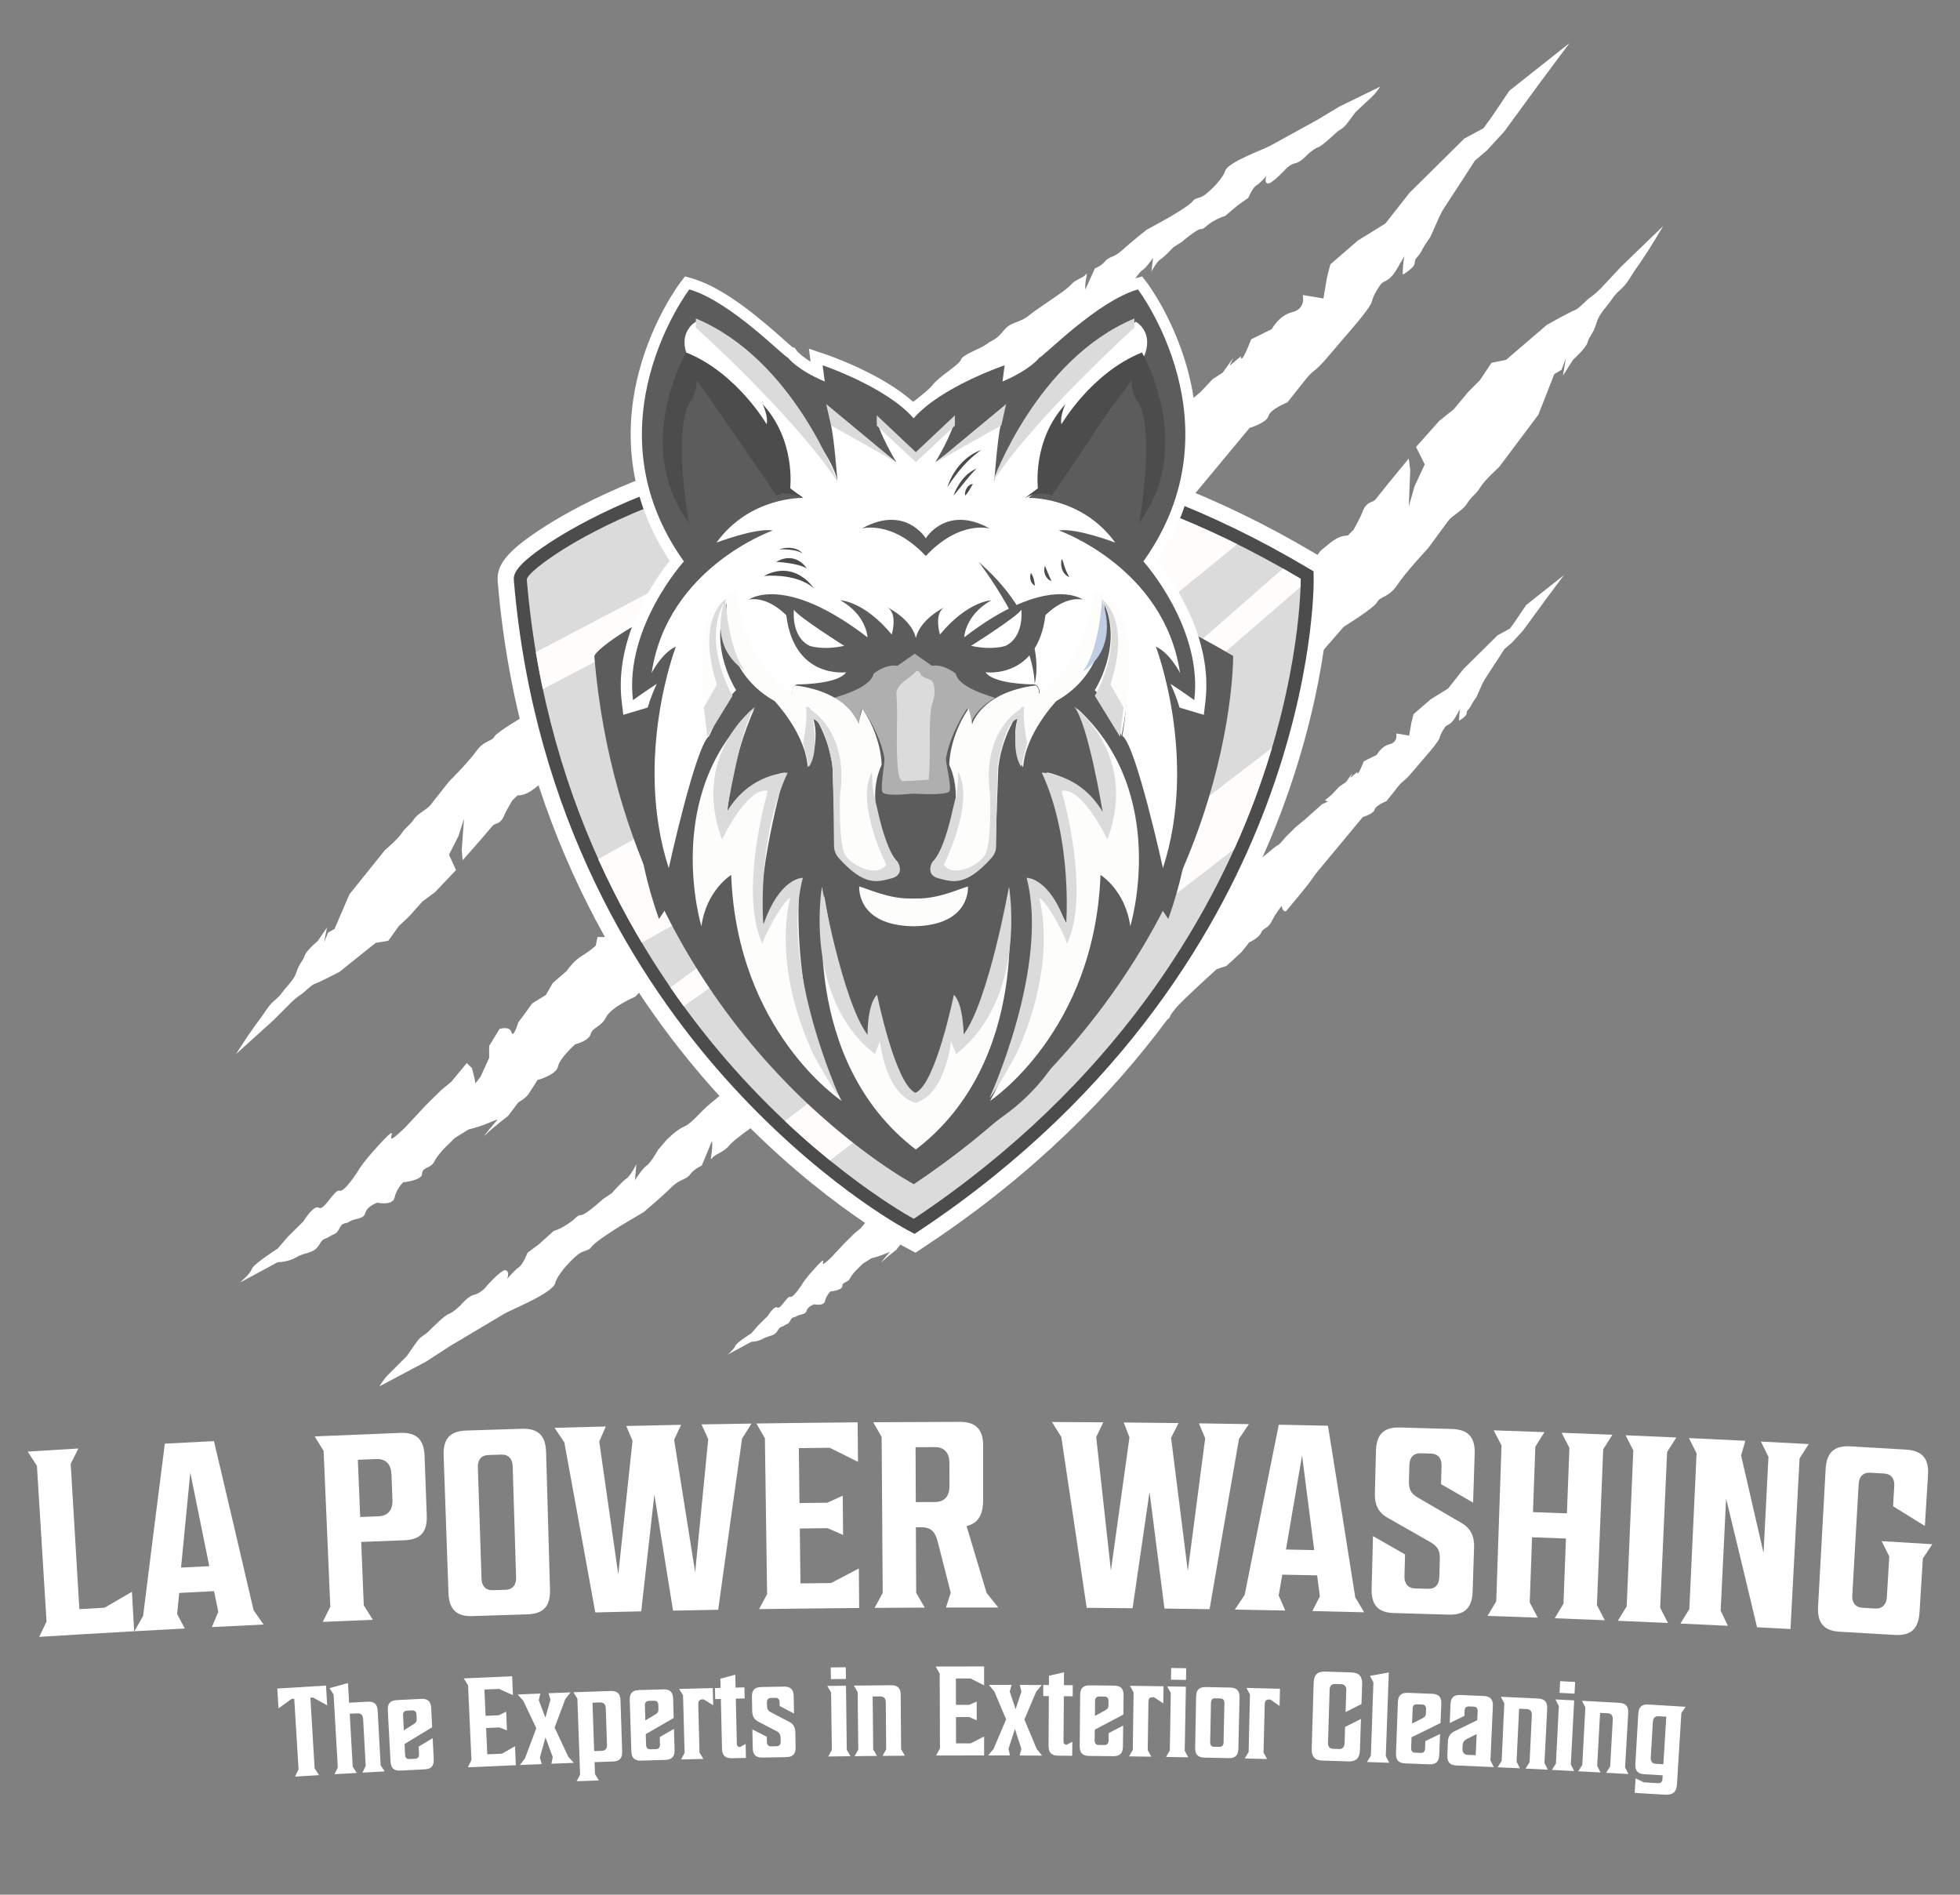 <svg xmlns="http://www.w3.org/2000/svg" xmlns:xlink="http://www.w3.org/1999/xlink" id="Capa_6" data-name="Capa 6" viewBox="0 0 1080 1043.97"><rect x="0" y="0" width="1080" height="1043.97" fill="#808080" stroke="none"/><defs><style>      .cls-1 {        fill: none;      }      .cls-2 {        fill: #4d4c4c;      }      .cls-3 {        fill: #fffcfc;      }      .cls-4 {        fill: #5c5c5c;      }      .cls-5 {        fill: #bfcee5;      }      .cls-6 {        fill: #fff;      }      .cls-7 {        fill: #dbdbdb;      }      .cls-8 {        fill: #afafaf;      }      .cls-9 {        clip-path: url(#clippath);      }      .cls-10 {        fill: #fdfefc;      }    </style><clipPath id="clippath"><path class="cls-1" d="M716.71,319.41v-.5s-.44-.26-.44-.26c-211.05-125.11-375.07-35.31-405.81-16.04-9.89,6.2-20.43,14.13-20.2,16.88,10.9,128.87,68.16,217.66,114.28,269.45,49.98,56.12,98.04,82.12,98.52,82.37l.47.25.44-.3c111.16-74.37,163.08-166.06,187.06-229.88,25.99-69.17,25.68-121.46,25.67-121.98Z"></path></clipPath></defs><g><g><path class="cls-6" d="M806.98,76.24l-30.33,30.02-13.27,16.89-15.17,9.38-15.17,13.14-1.9,7.51-1.9,11.26-11.37-1.88s1.9,7.51-5.69,9.38c-7.58,1.88-11.37,9.38-11.37,9.38l-11.37,5.63s-5.69,15.01-5.69,9.38l-6.16,5.16,1.9-4.22-5.69,7.98-5.69,3.75-6.63,7.04-6.16,5.16,2.84.94-5.21,2.35-14.69,13.14-8.53,7.04-8.53,8.44s-5.21,6.57-6.63,7.04c-1.42.47-8.53,6.57-8.53,6.57l-.95,3.28.47,11.26s-.95,5.16-1.42,6.57c-.47,1.41-.47.94-.95,3.75s-.47,6.1-.47,6.1l-.95-11.73.47-3.75v-3.75s0-.94-.47-2.81c-.47-1.88,0-1.88-.47-3.28l-.47-1.41-5.69,6.57-5.21,4.69s-3.32,6.1-4.74,6.1-7.11,5.63-7.11,5.63l-1.9,2.81-5.45,17.36-7.11,7.74-1.42,7.04,3.55-14.07,4.27-9.15.71-4.93-14.22,11.96-6.4,7.74-10.66,9.85-16.35,12.67-7.11,9.85-11.37,11.49-5.69,5.63-1.9,3.75-6.63,1.88s-.95,4.69-3.79,6.57c-2.84,1.88-4.74,5.63-4.74,5.63l-9.48,5.63s-.95,1.88-3.79,1.88-4.74,3.75-4.74,3.75l-3.79,3.75s-2.84,4.69-5.69,5.63c-2.84.94-4.74,4.69-4.74,4.69,0,0-2.84,1.88-5.69,3.75-2.84,1.88,3.79-2.81-5.69,4.69l-9.48,7.51-8.53,6.57-5.69,6.57-5.69,4.69-3.79-.94.95,7.51-4.74,5.63s-3.79,5.63-3.79.94,8.53-12.2,0-4.69c-8.53,7.51-4.74,4.69-8.53,7.51-3.79,2.81-7.58,11.26-7.58,11.26l-5.69,7.51-5.69,6.57s0,2.81-3.79,3.75c-3.79.94-11.37-.94-11.37-.94l-2.84,7.51-.95,4.69s-6.63-1.88-8.53.94c-1.9,2.81,0,1.88-1.9,5.63l-1.9,3.75-5.69,2.81h-3.79l-.95,4.69s-2.84,2.81-7.58,5.63c-4.74,2.81-8.53,8.44-8.53,8.44l-7.58,6.57-3.79,6.57-7.58,4.69-4.74,6.57-2.84,3.75s-2.84,9.38-3.79,5.63c-.95-3.75-6.63-1.88-6.63-1.88l-5.69,9.38v6.57l-4.74,10.32-2.84,3.75s0-.94-.95-4.69l-.95-3.75-2.84-2.81-8.53,10.32-5.69,4.69-8.53,8.44-11.37,12.2s-7.58,7.51-7.58,5.63,2.84-6.57-6.63,3.75c-9.48,10.32-11.37,14.07-11.37,14.07,0,0-7.58,12.2-10.43,11.26-2.84-.94-8.53,11.26-11.37,9.38s-8.53,7.51-8.53,7.51l-8.53,8.44-5.69,6.57s-13.27,8.44-14.22,11.26c-.95,2.81-6.63,7.51-6.63,7.51l20.85-11.26s5.69,0,10.43-2.81c4.74-2.81,9.48-1.88,12.32-6.57,2.84-4.69,2.84-2.81,5.69-4.69,2.84-1.88,3.79-.94,5.69-4.69,1.9-3.75,2.84-1.88,5.69-3.75,2.84-1.88,7.58-.94,8.53-4.69.95-3.75,6.63-5.63,6.63-5.63,0,0,8.53,1.88,9.48-2.81.95-4.69,4.74-8.44,4.74-8.44,0,0,10.43-.94,10.43-4.69s4.74-2.81,6.63-6.57c1.9-3.75,5.69-7.51,5.69-7.51l5.69-5.63,7.58-4.69c7.58-1.88,11.37-3.75,11.37-3.75l4.74-1.88s-10.43,12.2-6.63,8.44c3.79-3.75,12.32-10.32,12.32-10.32l5.69-7.51s3.79-1.88,5.69-4.69c1.9-2.81,4.74-7.51,4.74-7.51,0,0,10.43-2.81,11.37-7.51.95-4.69,9.48-12.2,9.48-12.2,0,0,7.58-1.88,8.53-5.63.95-3.75,5.69-3.75,8.53-9.38,2.84-5.63,16.11-11.26,16.11-11.26l7.58-8.44s22.75-12.2,20.85-15.95c-1.9-3.75,7.58-5.63,11.37-9.38,3.79-3.75,15.17-9.38,15.17-9.38,0,0,8.53-10.32,13.27-17.83,4.74-7.51,13.27-15.01,13.27-15.01,0,0,9.48-5.63,10.43-9.38l.95-3.75-2.84,13.14s7.58-3.75,8.53-6.57c.95-2.81,11.37-8.44,13.27-12.2s9.48-2.81,14.22-9.38c4.74-6.57,10.43-5.63,14.22-11.26,3.79-5.63,11.37-6.57,18.96-14.07,7.58-7.51,10.43-6.57,10.43-10.32s40.76-40.34,40.76-40.34l8.53-2.81,13.27-12.2,6.63-8.44s8.53-3.75,10.43-8.44c1.9-4.69,5.69-2.81,9.48-10.32,3.79-7.51,8.53-13.14,8.53-13.14.95,5.63,3.79,4.69,3.79,4.69,0,0,18.96-22.52,22.75-28.15,3.79-5.63,4.74-6.57,9.48-12.2,4.74-5.63,35.07-42.22,35.07-42.22,0,0,9.48-2.81,10.43-6.57s10.43-7.51,10.43-7.51c0,0,6.63-8.44,10.43-13.14,3.79-4.69,4.74-3.75,10.43-10.32,5.69-6.57,10.43-12.2,10.43-12.2,0,0,14.22-15.95,15.17-19.7s2.84-6.57,4.74-9.38c1.57-2.34,3.8-1.44,7.22-5.9.7-.91,1.45-2.05,2.26-3.48,4.74-8.44,6.63-10.32,4.74-8.44-1.9,1.88-1.9,12.2-1.9,12.2,0,0,6.63-3.75,6.63-6.57s1.9-2.81,3.79-6.57c1.9-3.75,4.74-7.51,4.74-7.51l3.79-8.44s1.9-4.69,3.79-7.51c1.9-2.81,17.06-26.27,17.06-26.27l6.63-5.63,9.48-10.32,19.9-27.21,16.11-21.58-33.17,26.27-9.48,14.07-4.74,6.57-10.43,5.63Z"></path><path class="cls-6" d="M825.38,349.85l-19.08,18.89-8.35,10.62-9.54,5.9-9.54,8.26-1.19,4.72-1.19,7.08-7.15-1.18s1.19,4.72-3.58,5.9c-4.77,1.18-7.15,5.9-7.15,5.9l-7.15,3.54s-3.58,9.44-3.58,5.9l-3.88,3.25,1.19-2.66-3.58,5.02-3.58,2.36-4.17,4.43-3.88,3.25,1.79.59-3.28,1.48-9.24,8.26-5.37,4.43-5.37,5.31s-3.28,4.13-4.17,4.43c-.89.3-5.37,4.13-5.37,4.13l-3.28,2.66-3.58,4.13-3.28,2.95s-2.09,3.84-2.98,3.84-4.47,3.54-4.47,3.54l-1.19,1.77-3.43,2.51-8.94,7.52-4.02,4.87-6.71,6.2-10.28,7.97-4.47,6.2-7.15,7.23-3.58,3.54-1.19,2.36-4.17,1.18s-.6,2.95-2.38,4.13c-1.79,1.18-2.98,3.54-2.98,3.54l-5.96,3.54s-.6,1.18-2.38,1.18-2.98,2.36-2.98,2.36l-2.38,2.36s-1.79,2.95-3.58,3.54c-1.79.59-2.98,2.95-2.98,2.95,0,0-1.79,1.18-3.58,2.36-1.79,1.18,2.38-1.77-3.58,2.95l-5.96,4.72-5.37,4.13-3.58,4.13-3.58,2.95-2.38-.59.6,4.72-2.98,3.54s-2.38,3.54-2.38.59,5.37-7.67,0-2.95c-5.37,4.72-2.98,2.95-5.37,4.72-2.38,1.77-4.77,7.08-4.77,7.08l-3.58,4.72-3.58,4.13s0,1.77-2.38,2.36c-2.38.59-7.15-.59-7.15-.59l-1.79,4.72-.6,2.95s-4.17-1.18-5.37.59c-1.19,1.77,0,1.18-1.19,3.54l-1.19,2.36-3.58,1.77h-2.38l-.6,2.95s-1.79,1.77-4.77,3.54c-2.98,1.77-5.37,5.31-5.37,5.31l-4.77,4.13-2.38,4.13-4.77,2.95-2.98,4.13-1.79,2.36s-1.79,5.9-2.38,3.54c-.6-2.36-4.17-1.18-4.17-1.18l-3.58,5.9-5.96,7.67-1.79-1.77-5.37,6.49-3.58,2.95-5.37,5.31-7.15,7.67s-4.77,4.72-4.77,3.54,1.79-4.13-4.17,2.36c-5.96,6.49-7.15,8.85-7.15,8.85,0,0-4.77,7.67-6.56,7.08-1.79-.59-5.37,7.08-7.15,5.9s-5.37,4.72-5.37,4.72l-5.37,5.31-3.58,4.13s-8.35,5.31-8.94,7.08c-.6,1.77-4.17,4.72-4.17,4.72l13.12-7.08s3.58,0,6.56-1.77c2.98-1.77,5.96-1.18,7.75-4.13,1.79-2.95,1.79-1.77,3.58-2.95,1.79-1.18,2.38-.59,3.58-2.95s1.79-1.18,3.58-2.36c1.79-1.18,4.77-.59,5.37-2.95.6-2.36,4.17-3.54,4.17-3.54,0,0,5.37,1.18,5.96-1.77.6-2.95,2.98-5.31,2.98-5.31,0,0,6.56-.59,6.56-2.95s2.98-1.77,4.17-4.13c1.19-2.36,3.58-4.72,3.58-4.72l3.58-3.54,4.77-2.95c4.77-1.18,7.15-2.36,7.15-2.36l2.98-1.18s-6.56,7.67-4.17,5.31c2.38-2.36,7.75-6.49,7.75-6.49l3.58-4.72s2.38-1.18,3.58-2.95,2.98-4.72,2.98-4.72c0,0,6.56-1.77,7.15-4.72.6-2.95,5.96-7.67,5.96-7.67,0,0,4.77-1.18,5.37-3.54.6-2.36,3.58-2.36,5.37-5.9,1.79-3.54,10.14-7.08,10.14-7.08l4.77-5.31s14.31-7.67,13.12-10.03c-1.19-2.36,4.77-3.54,7.15-5.9s9.54-5.9,9.54-5.9c0,0,5.37-6.49,8.35-11.21,2.98-4.72,8.35-9.44,8.35-9.44,0,0,5.96-3.54,6.56-5.9l.6-2.36-1.79,8.26s4.77-2.36,5.37-4.13c.6-1.77,7.15-5.31,8.35-7.67,1.19-2.36,5.96-1.77,8.94-5.9,2.98-4.13,6.56-3.54,8.94-7.08,2.38-3.54,7.15-4.13,11.92-8.85,4.77-4.72,6.56-4.13,6.56-6.49s25.64-25.38,25.64-25.38l5.37-1.77,8.35-7.67,4.17-5.31s5.37-2.36,6.56-5.31c1.19-2.95,3.58-1.77,5.96-6.49,2.38-4.72,5.37-8.26,5.37-8.26.6,3.54,2.38,2.95,2.38,2.95,0,0,11.92-14.16,14.31-17.7,2.38-3.54,2.98-4.13,5.96-7.67,2.98-3.54,22.06-26.56,22.06-26.56,0,0,5.96-1.77,6.56-4.13.6-2.36,6.56-4.72,6.56-4.72,0,0,4.17-5.31,6.56-8.26,2.38-2.95,2.98-2.36,6.56-6.49,3.58-4.13,6.56-7.67,6.56-7.67,0,0,8.94-10.03,9.54-12.39.6-2.36,1.79-4.13,2.98-5.9.99-1.47,2.39-.91,4.54-3.71.44-.57.91-1.29,1.42-2.19,2.98-5.31,4.17-6.49,2.98-5.31-1.19,1.18-1.19,7.67-1.19,7.67,0,0,4.17-2.36,4.17-4.13s1.19-1.77,2.38-4.13c1.19-2.36,2.98-4.72,2.98-4.72l2.38-5.31s1.19-2.95,2.38-4.72c1.19-1.77,10.73-16.52,10.73-16.52l4.17-3.54,5.96-6.49,12.52-17.11,10.14-13.57-20.87,16.52-5.96,8.85-2.98,4.13-6.56,3.54Z"></path><path class="cls-6" d="M852.28,179.07l-22.41,19.21-8,1.6-6.4,9.6-6.4,6.4-8,9.6-8,6.4-12.8,14.4,4.8,9.6-5.6,12-3.2,11.2.8-20.01-.8-6.4s-8,9.6-11.2,13.6c-3.2,4-6.4,8-6.4,8,0,0-.8,1.6-3.2,2.4-2.4.8-4,3.2-4.8,5.6-.8,2.4-4.8,9.6-4.8,9.6l-3.2,3.2c-6.4,0-11.2,5.6-13.6,7.2-2.4,1.6-3.2,4.8-6.4,6.4-3.2,1.6-5.6,4.8-5.6,4.8l-6.4,9.6s-6.4,4-9.6,5.6c-3.2,1.6-3.2,5.6-8,8.8-4.8,3.2-4.8,4-8.8,7.2-4,3.2-9.6,10.4-11.2,12.8-1.6,2.4-13.6,12-13.6,12l-4,4s-3.2,5.6-6.4,8c-3.2,2.4-8,8-8,8l-6.4,8-4,9.6-2.4,7.2-4-10.4-4,5.6s-3.2,6.4-7.2,8.8c-4,2.4-6.4,5.6-8.8,7.2-2.4,1.6-8,6.4-8,6.4,0,0,2.4-1.6-3.2,2.4-5.6,4-13.6,12-13.6,12,0,0-5.6,5.6-11.2,8.8-5.6,3.2-6.4,4.8-6.4,4.8l-3.2,10.4-3.2,7.2-6.4,8c0-5.6,2.4-10.4,2.4-10.4,0,0-4.8,4.8-8,4.8s-2.4,2.4-4.8,4c-2.4,1.6-6.4,7.2-6.4,7.2,0,0-2.4,4.8-4.8,4.8s-8.8,8-8.8,8c0,0-4.8,5.6-7.2,7.2-2.4,1.6-4,6.4-6.4,6.4s-11.2,5.6-11.2,5.6l-7.2,1.6-10.4,8.8-4,3.2s-13.6,20.01-14.4,16.81c-.8-3.2-7.2,3.2-7.2,3.2l-2.4,8.8s-7.2,6.4-8.8,8.8c-1.6,2.4-3.2,6.4-1.6,2.4,1.6-4,4.8-12.8,4.8-12.8l-9.6,8s-8,12-10.4,13.6c-2.4,1.6-6.4,7.2-8.8,7.2s-3.2.8-8,4c-4.8,3.2,1.6-2.4-4.8,3.2q-6.4,5.6-10.4,8.8c-4,3.2-9.6,10.4-13.6,12-4,1.6-9.6,7.2-9.6,7.2l-4.8,5.6s-4,7.2-6.4,8.8c-2.4,1.6-6.4,8-6.4,8l.8-8.8s-3.2,6.4-5.6,8c-2.4,1.6-8,8-8,8l-4.8,3.2s-9.6,8.8-12,8.8-2.4,1.6-7.2,4.8c-4.8,3.2-8,4-8,4l-8,7.2-6.4,4.8s-2.4,6.4-4.8,8c-2.4,1.6-6.4,6.4-6.4,6.4,0,0,1.6-4-.8-4.8-2.4-.8-12,10.4-12,10.4,0,0-2.4,2.4-5.6,3.2-3.2.8-7.2,5.6-7.2,5.6,0,0-4,4-6.4,4.8-2.4.8-8.8,7.2-11.2,9.6s-4,2.4-6.4,5.6c-2.4,3.2-5.6,8-5.6,8,0,0-8,8-10.4,10.4-2.4,2.4-4.8,6.4-4.8,6.4l25.61-13.6,13.6-8.8s25.61-15.2,29.61-17.61c4-2.4,26.41-11.2,28.01-16.81,1.6-5.6,9.6-13.6,12.8-16.01,3.2-2.4,5.6-1.6,7.2-4,1.6-2.4,10.4-8,12.8-9.6,2.4-1.6,16.01-9.6,16.01-9.6,0,0,10.4-8.8,15.2-13.6s8-4,10.4-7.2c2.4-3.2,6.4-4.8,6.4-4.8l5.6-13.6c.8,4.8-1.6,12,0,9.6,1.6-2.4,6.4-3.2,9.6-7.2,3.2-4,19.21-14.4,25.61-20.01,6.4-5.6,11.2-4,16.01-10.4,4.8-6.4,6.4-5.6,10.4-8.8,4-3.2,15.2-7.2,16.01-10.4.8-3.2,13.6-11.2,17.61-16.81,4-5.6,22.41-19.21,22.41-19.21l34.41-27.21,24.81-16.81s17.61-9.6,19.21-14.4c1.6-4.8,6.4-4.8,6.4-7.2s8.8-13.6,8.8-13.6l4.8-6.4s-3.2,12.8-2.4,10.4c.8-2.4,12-12.8,12-12.8,0,0,28.01-15.2,31.21-20.81,3.2-5.6,10.4-9.6,12.8-12,2.4-2.4,7.2-8,15.2-16.01,8-8,20.81-15.2,23.21-17.61,2.4-2.4,40.01-45.61,40.01-45.61,0,0,16.81-10.4,18.41-13.6,1.6-3.2,6.4-2.4,11.2-9.6,4.8-7.2,16.81-20.01,16.81-20.01,0,0,8.8-12,11.2-15.2,2.4-3.2,8-5.6,10.4-9.6,2.4-4,4.8-4.8,7.2-8.8,2.4-4,10.4-11.2,10.4-11.2l21.61-28.81,8.8-22.41,4-2.4,2.4-6.4-1.6,9.6,5.6-8.8s7.2-6.4,8-9.6c.8-3.2,3.2-4.8,4.8-10.4,1.6-5.6,5.6-8.8,8.8-13.6,3.2-4.8,5.6-4.8,9.6-11.2,4-6.4,3.2-4.8,6.4-9.6,3.2-4.8,4.8-7.2,7.2-11.2,2.4-4,4.8-8,4.8-8l-23.21,22.41-11.2,12s-3.2,3.2-5.6,4.8c-2.4,1.6-6.4,6.4-8.8,7.2-2.4.8-15.2,8-15.2,8Z"></path><path class="cls-6" d="M187.04,535.52l19.94-15.98,6.97-1.16,5.81-8.13,5.72-5.36,7.2-8.08,7.11-5.31,11.49-12.1-3.88-8.45,5.19-10.23,3.09-9.6-1.26,17.29.51,5.56s7.2-8.08,10.08-11.45c2.88-3.37,5.77-6.74,5.77-6.74,0,0,.74-1.36,2.84-1.99s3.55-2.66,4.32-4.71c.76-2.05,4.43-8.17,4.43-8.17l2.86-2.68c5.54.18,9.85-4.53,11.98-5.84,2.12-1.32,2.91-4.06,5.72-5.36,2.82-1.29,4.98-3.99,4.98-3.99l5.81-8.13s5.65-3.28,8.47-4.57c2.82-1.29,2.93-4.76,7.18-7.39,4.25-2.63,4.27-3.33,7.82-5.98,3.55-2.66,8.61-8.73,10.06-10.76,1.45-2.03,12.12-10,12.12-10l3.58-3.35s2.93-4.76,5.77-6.74,7.15-6.7,7.15-6.7l5.77-6.74,3.74-8.2,2.28-6.16,3.16,9.12,3.62-4.73s2.95-5.45,6.48-7.41c3.53-1.96,5.7-4.66,7.82-5.98,2.12-1.32,7.11-5.31,7.11-5.31,0,0-2.12,1.32,2.84-1.99,4.96-3.3,12.12-10,12.12-10,0,0,5.01-4.69,9.95-7.3,4.94-2.61,5.68-3.97,5.68-3.97l3.07-8.91,2.98-6.14,5.77-6.74c-.16,4.85-2.37,8.93-2.37,8.93,0,0,4.29-4.02,7.06-3.93,2.77.09,2.15-2.01,4.27-3.33,2.12-1.32,5.75-6.05,5.75-6.05,0,0,2.21-4.09,4.29-4.02,2.08.07,7.85-6.67,7.85-6.67,0,0,4.32-4.71,6.44-6.03,2.12-1.32,3.65-5.43,5.72-5.36,2.08.07,9.85-4.53,9.85-4.53l6.28-1.18,9.25-7.32,3.55-2.66s12.34-16.92,12.95-14.13c.6,2.79,6.32-2.56,6.32-2.56l2.33-7.55s6.42-5.33,7.87-7.37c1.45-2.03,2.95-5.45,1.45-2.03-1.5,3.42-4.52,10.94-4.52,10.94l8.54-6.65s7.27-10.16,9.39-11.47c2.12-1.32,5.75-6.05,7.82-5.98,2.08.07,2.79-.6,7.04-3.23,4.25-2.63-1.45,2.03,4.25-2.63q5.7-4.66,9.25-7.32c3.55-2.66,8.61-8.73,12.12-10,3.51-1.27,8.52-5.96,8.52-5.96l4.31-4.71s3.67-6.12,5.79-7.43c2.12-1.32,5.77-6.74,5.77-6.74l-.94,7.59s2.95-5.45,5.08-6.76c2.12-1.32,7.15-6.7,7.15-6.7l4.25-2.63s8.56-7.34,10.64-7.27c2.08.07,2.12-1.32,6.37-3.95,4.25-2.63,7.04-3.23,7.04-3.23l7.13-6,5.68-3.97s2.26-5.47,4.38-6.79c2.12-1.32,5.72-5.36,5.72-5.36,0,0-1.5,3.42.56,4.18,2.05.76,10.68-8.66,10.68-8.66,0,0,2.15-2.01,4.94-2.61,2.79-.6,6.39-4.64,6.39-4.64,0,0,3.58-3.35,5.68-3.97,2.1-.62,7.82-5.98,9.97-7.99,2.15-2.01,3.53-1.96,5.7-4.66,2.17-2.7,5.08-6.76,5.08-6.76,0,0,7.15-6.7,9.3-8.7,2.15-2.01,4.34-5.4,4.34-5.4l-22.55,11.04-12.02,7.23s-22.59,12.42-26.13,14.39c-3.53,1.96-23.17,8.94-24.72,13.74-1.55,4.8-8.7,11.5-11.54,13.48-2.84,1.99-4.89,1.22-6.35,3.26-1.45,2.03-9.23,6.63-11.35,7.94-2.12,1.32-14.12,7.85-14.12,7.85,0,0-9.25,7.32-13.55,11.34-4.29,4.02-7.04,3.23-9.21,5.93-2.17,2.7-5.68,3.97-5.68,3.97l-5.24,11.61c-.56-4.18,1.73-10.34.27-8.31-1.45,2.03-5.63,2.59-8.52,5.96-2.88,3.37-17.03,11.92-22.73,16.58-5.7,4.66-9.81,3.14-14.15,8.54-4.34,5.4-5.7,4.66-9.25,7.32-3.55,2.66-13.36,5.8-14.15,8.54-.78,2.75-12.09,9.31-15.72,14.04-3.62,4.73-19.94,15.98-19.94,15.98l-30.55,22.56-21.95,13.83s-15.51,7.81-17.03,11.92c-1.52,4.11-5.68,3.97-5.75,6.05-.07,2.08-8.01,11.52-8.01,11.52l-4.34,5.4s3.14-10.99,2.37-8.93c-.76,2.05-10.75,10.74-10.75,10.74,0,0-24.67,12.36-27.6,17.11s-9.28,8.01-11.42,10.02c-2.15,2.01-6.46,6.72-13.62,13.41-7.15,6.7-18.44,12.56-20.59,14.57-2.15,2.01-35.93,38.33-35.93,38.33,0,0-14.84,8.52-16.32,11.25-1.48,2.72-5.61,1.89-9.97,7.99-4.36,6.1-15.11,16.83-15.11,16.83,0,0-7.96,10.14-10.13,12.84-2.17,2.7-7.08,4.62-9.28,8.01-2.19,3.39-4.29,4.02-6.48,7.41-2.19,3.39-9.32,9.4-9.32,9.4l-19.52,24.31-8.26,19.14-3.53,1.96-2.26,5.47,1.66-8.26-5.1,7.46s-6.42,5.33-7.2,8.08c-.78,2.75-2.91,4.06-4.45,8.86-1.55,4.8-5.1,7.46-8.01,11.52-2.91,4.06-4.98,3.99-8.63,9.42-3.65,5.43-2.91,4.06-5.81,8.13-2.91,4.06-4.36,6.1-6.55,9.49-2.19,3.39-4.38,6.79-4.38,6.79l20.72-18.73,10.04-10.07s2.86-2.68,4.98-3.99c2.12-1.32,5.72-5.36,7.82-5.98s13.39-6.49,13.39-6.49Z"></path></g><g><g><path class="cls-6" d="M732.77,319.21l-.11-9.52-8.19-4.85c-219.07-129.86-390.4-35.97-422.53-15.83-24.23,15.19-28.41,22.9-27.66,31.82,11.27,133.26,70.55,225.16,118.29,278.77,51.87,58.24,100.89,84.76,102.95,85.86l8.96,4.78,8.44-5.65c114.7-76.74,168.35-171.55,193.16-237.57,27.04-71.96,26.72-125.57,26.7-127.82Z"></path><path class="cls-2" d="M723.86,319.32l-.05-4.51-3.88-2.3c-214.62-127.22-381.89-35.6-413.25-15.94-24.22,15.18-23.78,20.4-23.51,23.52,11.07,130.81,69.22,220.99,116.06,273.59,50.82,57.06,98.48,82.85,100.49,83.92l4.24,2.27,4-2.67c112.73-75.43,165.42-168.5,189.77-233.3,26.46-70.41,26.15-122.4,26.13-124.58Z"></path><path class="cls-7" d="M716.73,319.41v-.5s-.44-.26-.44-.26c-211.05-125.11-375.07-35.31-405.81-16.04-9.89,6.2-20.43,14.13-20.2,16.88,10.9,128.87,68.16,217.66,114.28,269.45,49.98,56.12,98.04,82.12,98.52,82.37l.47.25.44-.3c111.16-74.37,163.08-166.06,187.06-229.88,25.99-69.17,25.68-121.46,25.67-121.98Z"></path><g class="cls-9"><polygon class="cls-3" points="631.9 204.64 285.35 386.96 285.35 364.58 631.9 182.25 631.9 204.64"></polygon><polygon class="cls-3" points="338.47 527.87 580.59 392.72 563.23 342.98 321.11 478.13 338.47 527.87"></polygon><polygon class="cls-3" points="682.1 299.55 607.04 360.76 594.27 323.35 653.43 282.41 682.1 299.55"></polygon><polygon class="cls-3" points="374.97 555.66 414.54 527.87 405.69 517.66 365.6 546.81 374.97 555.66"></polygon><polygon class="cls-3" points="426.51 622.29 709.17 405.74 728.95 430.2 452.54 643.11 426.51 622.29"></polygon><path class="cls-3" d="M714.53,306.92c-1.99,1.04-95.46,83.52-95.46,83.52l3.99,14.01,102.93-89.23-11.47-8.3Z"></path></g></g><g><path class="cls-4" d="M679.48,361.82v-.41s-.36-.21-.36-.21c-174.2-103.26-309.59-29.15-334.96-13.24-8.17,5.12-16.87,11.66-16.67,13.93,8.99,106.37,56.26,179.65,94.33,222.4,41.25,46.32,80.92,67.78,81.32,67.99l.39.21.37-.25c91.75-61.39,134.61-137.07,154.4-189.74,21.45-57.09,21.2-100.26,21.19-100.69Z"></path><g><path class="cls-6" d="M343.45,393.88l-.88-7.37c-4.19-35.07,17.92-66.78,26.44-77.52-26.26-39.49-23.79-78.37-16.87-104.4,7.69-28.92,22.1-48.09,22.71-48.89l2.59-3.41,4.11,1.19c18.35,5.31,39.19,23.78,50.39,33.7,1.77,1.57,3.73,3.31,4.72,4.11l1.19.3,1.33,1.83h0s2.04,2.51,7.5,5.88l-.96-7.17,9.52,3.23c1.37.46,30.9,10.6,48.15,26.28,17.26-15.68,46.78-25.81,48.15-26.28l9.52-3.23-.96,7.17c5.5-3.39,7.54-5.94,7.57-5.97l1.33-1.83,1.18-.25c1.01-.82,2.93-2.52,4.67-4.06,11.2-9.92,32.05-28.39,50.39-33.7l4.11-1.19,2.59,3.41c.61.8,15.02,19.97,22.71,48.89,6.92,26.02,9.4,64.91-16.87,104.4,8.52,10.75,30.62,42.46,26.43,77.52l-.88,7.37-160.03-48-159.9,48ZM503.35,332.84l148.95,44.68c-.11-33.71-26.65-63.69-26.93-64.01l-3.34-3.72,2.91-4.08c21.06-29.49,27.06-62.29,17.82-97.49-5.16-19.65-13.88-34.67-18.17-41.29-14.91,6.1-32.54,21.72-41.41,29.58-3.25,2.88-5.06,4.48-6.41,5.41-2.26,2.5-8.55,8.37-21.94,14.04l-10.06,4.26,1.24-9.33c-11.04,4.63-28.81,13.22-37.85,23.71l-4.73,5.48-4.73-5.48c-9.04-10.48-26.81-19.08-37.85-23.71l1.24,9.33-10.06-4.26c-13.39-5.67-19.69-11.54-21.94-14.04-1.35-.93-3.16-2.53-6.41-5.41-8.87-7.86-26.5-23.48-41.41-29.58-4.28,6.61-13.01,21.64-18.17,41.29-9.24,35.2-3.24,68,17.82,97.49l2.91,4.08-3.36,3.73c-.28.32-26.82,30.29-26.93,64l148.81-44.68Z"></path><g><path class="cls-4" d="M503.42,230.52c14.93-17.32,50.16-29.26,50.16-29.26l-1.19,8.96c15.52-6.57,20.3-13.14,20.3-13.14,2.39-.6,31.65-31.05,54.34-37.62,0,0,56.72,74.64,2.99,149.87,0,0,32.84,36.42,28.06,76.43,0,0-8.36-5.97-13.14-8.96,0,0,26.87,50.75-1.19,129.57l-4.78-7.17s-6.69,24.48-23.35,38.81c0,0-20.24,28.06-30.99,41.8,0,0-8.96,17.91-28.66,32.84l-52.54,38.81-52.54-38.81c-19.7-14.93-28.66-32.84-28.66-32.84-10.75-13.73-30.99-41.8-30.99-41.8-16.66-14.33-23.35-38.81-23.35-38.81l-4.78,7.17c-28.06-78.82-1.19-129.57-1.19-129.57-4.78,2.99-13.14,8.96-13.14,8.96-4.78-40.01,28.06-76.43,28.06-76.43-53.74-75.23,2.99-149.87,2.99-149.87,22.69,6.57,51.95,37.02,54.34,37.62,0,0,4.78,6.57,20.3,13.14l-1.19-8.96s35.23,11.94,50.16,29.26Z"></path><path class="cls-6" d="M504.64,251.86l21.51-20.81c-1.2,7.85-10.78,23.65-10.78,23.65,4.51-3.44,37.79-28.26,35.98-20.31-1.81,7.95-3.5,30.86-3.5,30.86,5.98-30.57,77.98-87.98,77.98-87.98,0,0,9.14,4.81,5.38,16.93-3.75,12.12-52.57,77.98-52.57,77.98,0,0-6.98-2.8-11.86,2.18,0,0,29.27-.91,47.72,24.61,0,0-21.59-8.24-31.01-6.67,0,0,58.14,20.38,66.74,78.51,0,0-5.5-10.99-13.35-14.53,0,0,23.55,61.24,3.93,122.09,0,0-14.92-68.08-22.38-72.9,0,0,11.69-62.14-13-77.65,0,0-1.13,43.77-32.54,54.37,0,0,0-5.1-3.14-5.1s-22.38-.39-26.69-6.67c0,0,28.66,3.93,32.98-31.41,0,0,9.81-10.6,20.61-8.64,0,0-19.43-14.53-65.36,20.81,0,0,.39-12.17,14.92-20.41,0,0-12.95.39-28.27,18.84,0,0-3.53-11.38,2.36-14.92,0,0-13.23,6.28-15.65,16.88-2.41-10.6-15.65-16.88-15.65-16.88,5.89,3.53,2.36,14.92,2.36,14.92-15.31-18.45-28.27-18.84-28.27-18.84,14.53,8.24,14.92,20.41,14.92,20.41-45.93-35.33-65.36-20.81-65.36-20.81,10.8-1.96,20.61,8.64,20.61,8.64,4.32,35.33,32.98,31.41,32.98,31.41-4.32,6.28-23.55,6.67-26.69,6.67s-3.14,5.1-3.14,5.1c-31.41-10.6-32.54-54.37-32.54-54.37-24.69,15.51-13,77.65-13,77.65-7.46,4.82-22.38,72.9-22.38,72.9-19.63-60.85,3.93-122.09,3.93-122.09-7.85,3.53-13.35,14.53-13.35,14.53,8.6-58.13,66.74-78.51,66.74-78.51-9.42-1.57-31.01,6.67-31.01,6.67,18.45-25.52,47.72-24.61,47.72-24.61-4.88-4.98-11.86-2.18-11.86-2.18,0,0-48.82-65.87-52.57-77.98-3.75-12.12,5.38-16.93,5.38-16.93,0,0,72,57.41,77.98,87.98,0,0-1.7-22.91-3.5-30.86-1.81-7.95,31.47,16.87,35.98,20.31,0,0-9.57-15.8-10.78-23.65l21.51,20.81Z"></path><path class="cls-8" d="M501.8,437.4c.93-.09,1.85-.11,2.78-.06,4.48.25,17.65.82,18.63-1.48,1.18-2.75-1.96-14.02-1.96-17.95,2.36-14.13,11.61-27.48,11.61-27.48,1.46,1.18,1.68,9.81,1.68,9.81,1.96-9.42,13.74-15.7,13.74-15.7-1.4-.69-20.12-5.34-21.59-13.35,0,0-6.69-5.5-13.16-4.32l-9.51-6.67h-.02s-9.51,6.67-9.51,6.67c-6.47-1.18-13.16,4.32-13.16,4.32-1.47,8.01-20.19,12.66-21.59,13.35,0,0,11.78,6.28,13.74,15.7,0,0,.22-8.64,1.68-9.81,0,0,9.85,13.35,12.21,27.48,0,3.93-2.32,15.73-1.14,18.48.97,2.27,11.45,1.39,15.56,1.01Z"></path><path class="cls-10" d="M390.85,405.47s8.24-19.51,14.78-25.18c0,0-15.65-24-5.17-47.9,0,0-5.61,35.85,26.34,53.89,0,0,17.07,17.8,18.29,36.58,0,0,9.75-17.8,0-33.65,0,0,11.22,12.92,13.66,33.65l1.71,46.09s23.9,28.04,34.63,8.29c0,0-21.04-30.19-9.3-55.82,0,0,.21-14.88-10.61-30.99,0,0-1.47,4.55-2,8.61,0,0-4.79-17.57-35.21-21.39,0,0-1.98,1.66-1.57,4.53,0,0-26.9-16.88-30.31-56.14,0,0-30.69-.16-15.22,79.42Z"></path><path class="cls-10" d="M618.01,405.47s-8.24-19.51-14.78-25.18c0,0,15.65-24,5.17-47.9,0,0,5.61,35.85-26.34,53.89,0,0-17.07,17.8-18.29,36.58,0,0-9.75-17.8,0-33.65,0,0-11.22,12.92-13.66,33.65l-1.71,46.09s-23.9,28.04-34.63,8.29c0,0,21.04-30.19,9.3-55.82,0,0-.21-14.88,10.61-30.99,0,0,1.47,4.55,2,8.61,0,0,4.79-17.57,35.21-21.39,0,0,1.98,1.66,1.57,4.53,0,0,26.9-16.88,30.31-56.14,0,0,30.69-.16,15.22,79.42Z"></path><path class="cls-10" d="M503.42,510.37c31.77-.41,29.95-21.94,29.95-21.94-4.87,1.36-16.23,6.8-28.08,6.64-1.25-.02-2.5-.02-3.75,0-11.84.16-23.2-5.27-28.08-6.64,0,0-1.83,21.53,29.95,21.94Z"></path><path class="cls-10" d="M415.71,390.41s-13.21,28.02-15.21,60.44c0,0,14.41-22.42,32.02-25.22,0,0-17.61,61.78-11.61,84.73,0,0,10.13-21.46,19.87-26.07,0,0-7.46,67.44,22.96,122.28,0,0-57.64-38.03-60.84-124.49,0,0-13.7,8.38-16.41,28.29,0,0-22.25-72.97,29.22-119.95Z"></path><path class="cls-10" d="M593.59,390.41s13.21,28.02,15.21,60.44c0,0-14.41-22.42-32.02-25.22,0,0,17.61,61.78,11.61,84.73,0,0-10.13-21.46-19.87-26.07,0,0,7.46,67.44-22.96,122.28,0,0,57.64-38.03,60.84-124.49,0,0,13.7,8.38,16.41,28.29,0,0,22.25-72.97-29.22-119.95Z"></path><path class="cls-10" d="M510.47,601.37c7.95-15.55,15.05-48.04,15.05-48.04,6,2.8,5.6,21.62,5.6,21.62,12.81-9.61,23.62-80.06,24.02-81.26,0,0,13.88,90.46-50.5,139.7-64.38-49.24-50.5-139.7-50.5-139.7.4,1.2,11.21,71.65,24.02,81.26,0,0-.4-18.81,5.6-21.62,0,0,7.97,32.6,16.23,48.12,2.26,4.24,8.29,4.2,10.48-.08Z"></path><path class="cls-7" d="M461.43,265.26s-24.12-67.32-77.98-89.76v5.05s53.77,48.42,77.98,84.71Z"></path><path class="cls-7" d="M547.08,265.26s24.12-67.32,77.98-89.76v5.05s-53.77,48.42-77.98,84.71Z"></path><polygon class="cls-7" points="493.91 254.7 457.92 234.39 455.25 222.64 493.91 254.7"></polygon><polygon class="cls-7" points="515.76 254.7 551.74 234.39 554.41 222.64 515.76 254.7"></polygon><polygon class="cls-7" points="526.15 228.87 504.64 249.14 483.13 228.87 483.13 234.57 504.6 254.62 504.6 254.7 504.64 254.66 504.69 254.7 504.69 254.62 526.15 234.57 526.15 228.87"></polygon><path class="cls-2" d="M379.59,288.06s-9.64-53.94,1.52-67.68c0,0,3.66-6.64,2.34-10.7-1.32-4.06,44.34,63.42,44.34,63.42,0,0,5.83-3.3,14.71,1.27l-7.1-5.33s3.3-26.34-15.22-46.4c0,0,3.25,6.57,2.26,11.14,0,0-16.47-28.41-44.37-39.57,0,0-29.93,51.5,1.52,93.86Z"></path><path class="cls-2" d="M627.72,288.06s9.64-53.94-1.52-67.68c0,0-3.66-6.64-2.34-10.7,1.32-4.06-44.34,63.42-44.34,63.42,0,0-5.83-3.3-14.71,1.27l7.1-5.33s-3.3-26.34,15.22-46.4c0,0-3.25,6.57-2.26,11.14,0,0,16.47-28.41,44.37-39.57,0,0,29.93,51.5-1.52,93.86Z"></path><path class="cls-4" d="M539.27,309.61s29.82,38.63,30.86,67.14c0,0,9.68-31.73-30.86-67.14Z"></path><path class="cls-6" d="M535.05,355.85s25.37-15.96,27.73-19.88c0,0,1.83,14.65-8.63,19.88,0,0-7.32,2.62-19.09,0Z"></path><path class="cls-6" d="M465.2,355.85s-25.37-15.96-27.73-19.88c0,0-1.83,14.65,8.63,19.88,0,0,7.32,2.62,19.09,0Z"></path><path class="cls-4" d="M510.13,306.36c18.83-20.06,35.24-15.13,35.24-15.13-23.88-13.37-35.24,5.37-35.24,5.37,0,0-11.36-18.74-35.24-5.37,0,0,16.41-4.93,35.24,15.13Z"></path><path class="cls-2" d="M420.89,317.38s17.85-1.96,27.63,6.85c0,0-10.27-16.14-27.63-6.85Z"></path><path class="cls-2" d="M427.74,309.61s11.49.43,16.87,3.61c0,0-6.11-9.91-16.87-3.61Z"></path><path class="cls-2" d="M429.64,302.93c.07-.3.43-.39.67-.51,3.89-1.16,9.11-.77,11.9,2.48-2.85-1.68-6.16-1.97-9.38-2.19-.94-.03-1.91-.1-2.85.04-.13.03-.28.05-.33.18h0Z"></path><path class="cls-2" d="M568.08,315.63c1.52,2.37,1.81,4.38,2.21,7.12-2.47-1.27-3.2-4.62-2.21-7.12h0Z"></path><path class="cls-2" d="M575.81,311.83c1.33,3.02,2.17,5.45,3.56,8.34-3.24-1.08-4.82-5.28-3.56-8.34h0Z"></path><path class="cls-2" d="M585.01,307.9c1.04,1.64,1.15,3.47,1.88,5.18.59,1.74,1.45,3.18,2.29,4.89-3.91-1.53-5.1-6.31-4.17-10.06h0Z"></path><path class="cls-2" d="M522.02,268.44c2.9-9.02,9.6-17.37,18.74-20.53-7.83,5.33-13.6,12.66-18.74,20.53h0Z"></path><path class="cls-2" d="M525.36,273.1c2.28-6.19,6.5-12.31,12.77-14.92-4.81,4.65-8.34,9.98-12.77,14.92h0Z"></path><path class="cls-2" d="M531.8,273.1c-.45-2.72,1.35-6.2,4.3-6.44-1.26,2.05-2.49,4.69-4.3,6.44h0Z"></path><path class="cls-7" d="M507.85,372.36c3.92,2.75,6.56.79,7.07,7.19.45,5.61-1.74,8.1-2.12,12.65-1.01,11.95.05,25.3-1.04,37.42l-14.14.87c-1.89-.42-2.55-3.88-2.75-5.59-1.57-13.6.15-29.31-.97-43.16.91-5.77,7.8-7.78,11.04-12.16l1.58.51c.54.59.79,1.9,1.34,2.29Z"></path><path class="cls-7" d="M400.3,329.82s-17.24,9.87-5.27,47.42l-7.19,12.45s1.44,12.93,1.92,16.29l13.89-22.61s-18.2-30.56-3.35-53.55Z"></path><path class="cls-7" d="M606.62,329.82s17.24,9.87,5.27,47.42l7.19,12.45s-1.44,12.93-1.92,16.29l-13.89-22.61s18.2-30.56,3.35-53.55Z"></path><path class="cls-7" d="M416.23,389.32s-35.84,26.35-18.36,73.29c0,0,13.76-29.22,25.2-26.82,0,0-16.34,55.56-2.93,84.31.96-4.79,11.5-23.95,15.33-25.39,0,0-11.02,35.45,12.93,86.7,0,0,11.02,20.12,14.37,23.47,0,0-33.12-72.33-20.39-121.19,0,0-12.66-.48-21.76,25.87,0,0-3.83-46.94,13.41-83.83,0,0-20.6,0-33.53,21.56,0,0,7.97-48.86,15.72-57.96Z"></path><path class="cls-7" d="M591.84,389.32s35.84,26.35,18.36,73.29c0,0-13.76-29.22-25.2-26.82,0,0,16.34,55.56,2.93,84.31-.96-4.79-11.5-23.95-15.33-25.39,0,0,11.02,35.45-12.93,86.7,0,0-11.02,20.12-14.37,23.47,0,0,33.12-72.33,20.39-121.19,0,0,12.66-.48,21.76,25.87,0,0,3.83-46.94-13.41-83.83,0,0,20.6,0,33.53,21.56,0,0-7.97-48.86-15.72-57.96Z"></path><path class="cls-7" d="M399.67,329.82s1.58,28.02,10.65,39.46c0,0-20.51-10.66-10.65-39.46Z"></path><path class="cls-5" d="M607.25,330.49s-1.58,28.02-10.65,39.46c0,0,20.51-10.66,10.65-39.46Z"></path><path class="cls-7" d="M442.5,409.44s2.83-13.81,1.47-20.12c0,0,24.2,11.05,18.92,48.92,0,0-.95,27.22,3,33.14,3.95,5.92,17.36,12.23,22.49,5.13,0,0-17.36-34.32-7.89-51.29,0,0,0,8.84,1.21,13.67.6,2.39,1.25,4.75,1.78,7.16,1.77,8.13,5.76,23.72,11.21,28.88,0,0,4.34,7.1-3.55,9.07-7.46,1.86-14.56,4.79-28.97-11.22-1.68-1.86-2.6-4.28-2.62-6.79-.11-11.52-.49-45.33-1.15-46.49-.79-1.4-3.55-21.69-10.65-23.38,0,0,3.95,17.64-1.97,26.32l-3.27-13.02Z"></path><path class="cls-7" d="M565.96,409.44s-2.83-13.81-1.47-20.12c0,0-24.2,11.05-18.92,48.92,0,0,.95,27.22-3,33.14-3.95,5.92-17.36,12.23-22.49,5.13,0,0,17.36-34.32,7.89-51.29,0,0,0,8.84-1.21,13.67-.6,2.39-1.25,4.75-1.78,7.16-1.77,8.13-5.76,23.72-11.21,28.88,0,0-4.34,7.1,3.55,9.07,7.46,1.86,14.56,4.79,28.97-11.22,1.68-1.86,2.6-4.28,2.62-6.79.11-11.52.49-45.33,1.15-46.49.79-1.4,3.55-21.69,10.65-23.38,0,0-3.95,17.64,1.97,26.32l3.27-13.02Z"></path><path class="cls-7" d="M504.44,602.14c11.19-4.73,21.16-54.05,21.16-54.05,5.52,5.52,5.26,22.09,5.26,22.09,13.94-18.54,25.12-81.66,25.12-81.66,0,0,10.65,61.15-29.19,92.31l-2.76-7.1s-2.86,29.19-19.58,33.93c-16.72-4.73-19.58-33.93-19.58-33.93l-2.76,7.1c-39.85-31.17-29.19-92.31-29.19-92.31,0,0,11.18,63.12,25.12,81.66,0,0-.27-16.57,5.26-22.09,0,0,9.96,49.31,21.16,54.05Z"></path></g></g></g></g></g><g><path class="cls-6" d="M25.64,893.46c-1.77-28.59-3.53-57.18-5.29-85.77-2.03-3.15-3.05-4.73-5.09-7.88,11.18-.7,16.77-1.04,27.95-1.69-1.7,3.38-2.55,5.07-4.25,8.45,1.59,26.7,3.18,53.39,4.77,80.09,5.56-.33,8.34-.49,13.9-.82,6.02-3.51,9.04-5.26,15.07-8.76.49,8.7.73,13.04,1.22,21.74-17.44.97-34.87,2.01-52.31,3.09,1.61-3.38,2.41-5.07,4.03-8.45Z"></path><path class="cls-6" d="M139.73,887.2c2.21,3.17,3.31,4.76,5.51,7.93-11.4.54-17.1.82-28.5,1.4,1.41-3.35,2.12-5.02,3.54-8.37-.93-4.58-1.4-6.87-2.34-11.44-7.68.39-11.51.59-19.19.99-.46,4.65-.69,6.97-1.15,11.62,1.7,3.19,2.54,4.78,4.23,7.97-11.11.58-16.66.89-27.77,1.51,1.92-3.39,2.88-5.08,4.81-8.46,3.93-31.64,7.92-63.27,11.96-94.9,10.83-.58,16.24-.86,27.07-1.4,7.33,31.04,14.6,62.09,21.83,93.15ZM99.77,863.75c6.22-.33,9.33-.49,15.55-.8-3.47-17.19-6.96-34.37-10.47-51.56-1.71,17.45-3.41,34.91-5.09,52.36Z"></path><path class="cls-6" d="M173.39,791.45c15.74-.67,31.47-1.31,47.21-1.92,9.18-.35,13.04,3.9,13.36,12.81.4,10.9.79,21.81,1.19,32.71.32,8.91-3.2,13.27-12.31,13.62-9.52.36-14.29.55-23.81.94.47,11.63.95,23.27,1.42,34.9,2.01,3.19,3.01,4.79,5.01,7.99-11.05.44-16.58.68-27.63,1.16,1.67-3.35,2.51-5.02,4.18-8.37-1.23-28.62-2.46-57.23-3.69-85.85-1.97-3.19-2.96-4.79-4.94-7.98ZM215.69,812.23c-.2-5.11-2.84-8.52-8.31-8.3-4.08.16-6.12.24-10.2.41.43,10.51.86,21.03,1.29,31.54,4.06-.17,6.09-.25,10.16-.41,5.45-.22,7.81-3.82,7.62-8.93-.22-5.72-.33-8.59-.55-14.31Z"></path><path class="cls-6" d="M287.5,787.25c9.33-.28,13.15,4,13.41,12.91.72,25.22,1.44,50.45,2.15,75.67.25,8.91-3.28,13.39-12.49,13.67-10.09.3-20.18.62-30.27.96-9.07.31-12.88-3.94-13.19-12.85-.89-25.22-1.77-50.44-2.66-75.65-.31-8.91,3.23-13.42,12.41-13.73,10.21-.35,20.43-.67,30.64-.98ZM276.24,801.48c-2.84.09-4.26.13-7.09.23-4.14.13-5.97,2.83-5.84,6.77.67,20.45,1.35,40.9,2.02,61.34.13,3.94,2.12,6.51,6.22,6.38,2.81-.09,4.22-.14,7.03-.22,3.96-.12,5.93-2.82,5.8-6.76-.63-20.45-1.25-40.9-1.88-61.35-.12-3.94-2.27-6.51-6.26-6.39Z"></path><path class="cls-6" d="M328.01,888.46c-5.64-31.24-11.32-62.47-17.05-93.69-2.16-3.22-3.24-4.82-5.4-8.04,11.31-.32,16.97-.46,28.28-.74-1.46,3.31-2.19,4.97-3.65,8.28,3.52,24.42,7.01,48.85,10.49,73.27,2.59-24.57,5.21-49.14,7.85-73.71-1.38-3.24-2.07-4.86-3.44-8.11,10.07-.24,20.14-.45,30.2-.65-1.53,3.3-2.3,4.96-3.83,8.26,3.89,24.33,7.75,48.66,11.59,73,2.38-24.46,4.78-48.91,7.2-73.36-1.48-3.25-2.22-4.87-3.7-8.12,11.02-.2,16.52-.29,27.54-.46-2.08,3.31-3.12,4.96-5.2,8.26-4.43,31.44-8.81,62.89-13.15,94.34-9.95.17-14.92.27-24.87.47-3.42-21.32-6.85-42.64-10.3-63.95-2.44,21.44-4.85,42.88-7.25,64.33-10.12.23-15.18.35-25.3.61Z"></path><path class="cls-6" d="M440.53,828.17c6.13-.07,9.19-.11,15.32-.17,3.4-1.55,5.1-2.33,8.51-3.88.08,8.65.12,12.98.2,21.63-3.42-1.49-5.14-2.23-8.56-3.72-6.12.06-9.18.1-15.29.17.12,10.08.24,20.17.36,30.25,6.74-.08,10.11-.12,16.85-.19,6.12-3.22,9.19-4.82,15.32-8.03.07,8.71.11,13.06.18,21.77-18.38.16-36.77.37-55.15.63,1.77-3.3,2.65-4.95,4.42-8.25-.41-28.64-.81-57.28-1.22-85.92-1.88-3.25-2.82-4.87-4.71-8.12,18.61-.26,37.22-.47,55.82-.64.07,8.71.11,13.06.18,21.77-6.23-3.11-9.35-4.66-15.59-7.75-6.8.07-10.2.11-17,.19.12,10.08.24,20.17.36,30.25Z"></path><path class="cls-6" d="M517.05,850.84c-1.49-6.28-3.41-9.34-9.44-9.32-1.18,0-1.76,0-2.94.01.05,12.03.11,24.06.16,36.1,1.89,3.27,2.83,4.9,4.72,8.16-11.06.04-16.59.07-27.65.15,1.79-3.29,2.69-4.93,4.48-8.21-.19-28.64-.38-57.28-.57-85.93-1.86-3.26-2.78-4.89-4.64-8.15,15.89-.1,31.79-.17,47.68-.21,9.18-.01,12.88,4.37,12.88,13.29,0,9.84,0,19.68,0,29.52,0,8.33-2.65,13-9.12,14.62,3.69,12.27,7.36,24.54,11.02,36.82,2.58,3.22,3.86,4.82,6.44,8.04-11.53-.01-17.29,0-28.82.02,1.05-3.28,1.57-4.91,2.62-8.19-2.72-10.69-4.08-16.04-6.81-26.73ZM523.13,805.96c-.01-5.12-2.53-8.62-8-8.6-4.26.01-6.39.02-10.64.04.04,10.08.09,20.17.13,30.25,4.24-.02,6.36-.03,10.61-.04,5.45-.02,7.95-3.53,7.94-8.64-.01-5.2-.02-7.8-.03-13.01Z"></path><path class="cls-6" d="M598.79,885.93c-4.62-31.41-9.29-62.81-14-94.2-2.05-3.28-3.08-4.93-5.14-8.21,11.31.05,16.97.09,28.28.17-1.57,3.26-2.35,4.89-3.91,8.15,2.72,24.52,5.43,49.05,8.11,73.57,3.39-24.48,6.8-48.95,10.23-73.42-1.27-3.29-1.91-4.93-3.18-8.21,10.07.09,20.14.2,30.21.33-1.64,3.25-2.46,4.88-4.1,8.13,3.1,24.44,6.17,48.89,9.22,73.34,3.17-24.37,6.36-48.73,9.57-73.09-1.37-3.29-2.06-4.94-3.44-8.23,11.02.15,16.53.24,27.54.43-2.19,3.24-3.28,4.85-5.47,8.09-5.45,31.28-10.84,62.57-16.2,93.87-9.95-.15-14.92-.22-24.87-.33-2.72-21.42-5.46-42.84-8.23-64.25-3.13,21.35-6.24,42.7-9.33,64.06-10.12-.1-15.18-.14-25.31-.21Z"></path><path class="cls-6" d="M746.74,880.06c1.97,3.32,2.95,4.98,4.92,8.31-11.41-.29-17.11-.42-28.52-.67,1.65-3.24,2.48-4.86,4.13-8.09-.6-4.63-.9-6.95-1.5-11.58-7.68-.17-11.52-.25-19.21-.4-.79,4.6-1.19,6.9-1.98,11.51,1.46,3.3,2.19,4.95,3.64,8.26-11.12-.22-16.68-.32-27.79-.51,2.16-3.24,3.24-4.86,5.41-8.09,6.21-31.27,12.48-62.53,18.8-93.79,10.84.21,16.26.32,27.1.56,5.06,31.49,10.07,62.99,15.02,94.49ZM708.59,853.78c6.23.12,9.34.19,15.57.32-2.22-17.4-4.45-34.79-6.7-52.18-2.97,17.28-5.93,34.57-8.87,51.86Z"></path><path class="cls-6" d="M788.46,800.92c-2.25-.07-3.37-.1-5.62-.16-4.14-.12-6.13,2.46-6.24,6.4-.09,3.33-.14,5-.23,8.33-.15,5.41.97,7.48,5.62,10.1,9.34,5.41,14.01,8.13,23.32,13.56,5.06,2.94,7.13,7.39,6.94,13.23-.31,9.76-.47,14.64-.79,24.39-.29,8.91-4.08,13.17-13.3,12.89-9.99-.31-19.99-.6-29.98-.87-9.21-.25-12.61-4.72-12.38-13.63.29-11.51.44-17.27.74-28.78,7.07,4.04,10.61,6.06,17.67,10.12-.13,4.79-.2,7.19-.33,11.98-.11,3.94,1.87,6.63,5.82,6.74,2.93.08,4.39.13,7.32.21,3.95.12,5.94-2.46,6.06-6.4.11-3.74.17-5.61.28-9.35.16-5.4-.95-7.49-5.43-10.1-9.37-5.36-14.07-8.04-23.47-13.37-5.08-2.91-7.03-7.35-6.88-13.19.24-9.41.36-14.11.6-23.52.23-8.91,4.04-13.2,13.22-12.95,11.43.31,17.14.47,28.57.82,9.33.28,12.89,4.79,12.6,13.7-.34,10.75-.52,16.13-.86,26.88-7.07-4.09-10.6-6.13-17.69-10.2.12-4.03.18-6.05.3-10.08.12-3.94-1.73-6.63-5.86-6.75Z"></path><path class="cls-6" d="M884.29,892.75c-11.05-.45-16.58-.67-27.63-1.09,1.94-3.2,2.91-4.8,4.84-8.01.46-11.97.92-23.95,1.37-35.92-7.47-.29-11.2-.42-18.67-.69-.43,11.98-.86,23.95-1.29,35.93,1.76,3.34,2.63,5.01,4.38,8.35-11.05-.4-16.58-.6-27.64-.96,1.92-3.21,2.88-4.82,4.81-8.03.97-28.63,1.93-57.25,2.9-85.88-1.72-3.33-2.59-5-4.31-8.33,11.19.37,16.79.57,27.98.98-2.01,3.2-3.02,4.8-5.03,8.01-.43,12.02-.87,24.05-1.3,36.07,7.48.27,11.22.41,18.7.69.46-12.02.92-24.05,1.38-36.07-1.71-3.34-2.56-5.01-4.28-8.35,11.19.42,16.78.64,27.97,1.1-2.03,3.19-3.04,4.79-5.07,7.98-1.16,28.62-2.31,57.24-3.47,85.86,1.74,3.35,2.61,5.02,4.35,8.37Z"></path><path class="cls-6" d="M919.09,894.25c-11.05-.5-16.58-.74-27.63-1.2,1.95-3.19,2.93-4.79,4.88-7.99,1.21-28.62,2.43-57.23,3.64-85.85-1.69-3.35-2.54-5.02-4.24-8.37,11.19.47,16.78.71,27.97,1.22-2.04,3.18-3.06,4.78-5.1,7.96-1.28,28.61-2.55,57.23-3.83,85.84,1.73,3.35,2.59,5.03,4.31,8.39Z"></path><path class="cls-6" d="M930.65,792.38c10.36.47,20.72.97,31.07,1.49-.93,3.23-1.4,4.85-2.33,8.08,4.14,17.91,8.27,35.82,12.36,53.74.9-17.66,1.81-35.32,2.71-52.98-1.67-3.36-2.5-5.04-4.17-8.41,10.53.53,15.8.81,26.33,1.38-2.01,3.17-3.01,4.76-5.02,7.93-1.67,31.33-3.34,62.65-5.01,93.98-7.37-.39-11.05-.58-18.41-.96-5.64-23.66-11.33-47.3-17.06-70.94-1,20.58-2,41.16-3,61.74,1.6,3.35,2.39,5.03,3.99,8.39-10.47-.51-15.7-.76-26.16-1.24,1.96-3.19,2.95-4.78,4.91-7.96,1.33-28.61,2.66-57.22,3.99-85.84-1.68-3.36-2.52-5.03-4.21-8.39Z"></path><path class="cls-6" d="M1038.12,811.91c-3.01-.18-4.52-.27-7.53-.44-4.13-.24-6.2,2.28-6.43,6.22-1.17,20.43-2.34,40.85-3.51,61.28-.23,3.94,1.53,6.67,5.62,6.91,2.81.16,4.22.24,7.03.41,3.95.23,6.16-2.27,6.39-6.21.53-8.99.8-13.48,1.34-22.46-1.69-3.38-2.53-5.07-4.22-8.45,11.17.66,16.76,1,27.93,1.69-2.08,3.15-3.13,4.73-5.21,7.88-.61,9.87-1.22,19.74-1.83,29.61-.55,8.9-4.47,13.04-13.68,12.49-10.08-.61-20.16-1.2-30.24-1.76-9.06-.51-12.47-5.09-11.98-13.99,1.39-25.2,2.77-50.39,4.16-75.59.49-8.9,4.43-13.08,13.6-12.56,10.21.57,20.41,1.17,30.61,1.79,9.32.56,12.74,5.17,12.2,14.07-.69,11.2-1.04,16.8-1.73,28-7-4.36-10.5-6.53-17.52-10.87.26-4.43.4-6.65.66-11.09.23-3.94-1.53-6.68-5.66-6.92Z"></path></g><g><path class="cls-6" d="M180.27,939.66c-3.1-1.73-4.66-2.59-7.76-4.32-.59.04-.89.05-1.48.09.78,12.96,1.55,25.92,2.33,38.89.96,1.51,1.45,2.27,2.41,3.79-5.27.31-7.91.47-13.19.8.77-1.62,1.16-2.43,1.93-4.05-.79-12.96-1.59-25.92-2.38-38.88-.57.03-.85.05-1.41.09-2.91,2.09-4.36,3.13-7.26,5.22-.27-4.36-.41-6.54-.68-10.91,10.74-.67,16.12-1,26.86-1.63.25,4.36.38,6.55.64,10.91Z"></path><path class="cls-6" d="M192.37,938.19c4.07-.23,6.1-.34,10.17-.56,3.81-.21,5.39,1.46,5.58,5.1.54,9.96,1.07,19.92,1.61,29.87.89,1.38,1.34,2.07,2.23,3.46-4.91.26-7.37.4-12.28.67.73-1.47,1.1-2.21,1.84-3.68-.57-10.33-.86-15.49-1.43-25.81-.12-2.1-1.1-3.31-3.22-3.19-1.66.09-2.5.14-4.16.23.55,9.72,1.1,19.45,1.64,29.17.89,1.38,1.34,2.07,2.24,3.45-4.91.28-7.37.42-12.28.7.73-1.47,1.1-2.21,1.83-3.68-.78-13.43-1.55-26.86-2.33-40.29-.9-1.38-1.35-2.07-2.26-3.45,4.08-1.13,6.11-1.7,10.19-2.83.24,4.34.37,6.51.61,10.84Z"></path><path class="cls-6" d="M238.12,951.7c-6.09,3.69-9.13,5.54-15.2,9.25.12,2.35.18,3.53.3,5.88.08,1.54.76,2.49,2.38,2.4,1.26-.06,1.9-.1,3.16-.16,1.62-.08,2.2-1.09,2.12-2.63-.08-1.62-.12-2.44-.2-4.06,3.09-1.87,4.64-2.8,7.74-4.66.23,4.62.34,6.93.57,11.55.18,3.64-1.21,5.46-5,5.65-5.3.27-7.96.4-13.26.68-3.79.2-5.35-1.47-5.55-5.11-.59-11.22-.89-16.83-1.49-28.06-.19-3.64,1.2-5.47,5.01-5.67,5.34-.28,8.01-.41,13.34-.68,3.81-.19,5.38,1.49,5.56,5.13.21,4.2.31,6.3.52,10.5ZM222.53,953.4c2.19-1.38,3.28-2.06,5.47-3.44,1.3-.84,1.69-1.42,1.61-3.03-.04-.84-.06-1.26-.11-2.1-.08-1.54-.76-2.49-2.45-2.4-1.13.06-1.69.09-2.82.14-1.62.08-2.21,1.1-2.13,2.64.17,3.27.25,4.91.42,8.19Z"></path><path class="cls-6" d="M267.56,945.42c2.93-.13,4.4-.19,7.33-.32,1.6-.8,2.41-1.2,4.01-1.99.18,4.14.26,6.22.44,10.36-1.66-.66-2.5-.99-4.16-1.65-2.93.13-4.39.19-7.32.32.26,5.8.39,8.69.64,14.49,3.23-.14,4.85-.21,8.08-.35,2.89-1.64,4.33-2.46,7.22-4.09.17,4.17.26,6.26.44,10.43-10.58.44-15.88.67-26.46,1.16.8-1.61,1.2-2.41,2-4.02-.63-13.72-1.25-27.44-1.88-41.15-.95-1.53-1.42-2.29-2.37-3.82,10.67-.49,16-.73,26.67-1.17.17,4.17.26,6.26.44,10.43-3.03-1.39-4.55-2.08-7.58-3.47-3.25.14-4.88.21-8.13.35.26,5.8.39,8.69.64,14.49Z"></path><path class="cls-6" d="M303.81,971.82c.31-1.47.46-2.21.77-3.68-1.6-4.34-2.4-6.51-4.01-10.85-1.24,4.45-1.85,6.68-3.08,11.13.39,1.44.59,2.16.99,3.61-4.8.19-7.2.29-12,.49,1.12-1.48,1.68-2.22,2.8-3.69,2.49-6.64,3.73-9.96,6.23-16.59-2.86-6.06-4.3-9.08-7.18-15.14-1.24-1.38-1.87-2.07-3.11-3.45,5-.21,7.5-.31,12.5-.5-.34,1.47-.51,2.21-.84,3.68,1.45,3.84,2.18,5.76,3.63,9.6,1.12-3.94,1.68-5.91,2.8-9.85-.42-1.44-.63-2.16-1.06-3.61,4.86-.19,7.29-.28,12.15-.46-1.16,1.47-1.74,2.21-2.9,3.68-2.37,6.29-3.55,9.43-5.9,15.72,3.01,6.39,4.51,9.59,7.5,15.98,1.23,1.38,1.85,2.08,3.08,3.46-4.94.18-7.41.27-12.35.46Z"></path><path class="cls-6" d="M341.91,936.96c.36,11.23.54,16.85.91,28.08.12,3.64-1.3,5.44-5.09,5.56-4.04.13-6.07.2-10.11.34.09,2.63.14,3.95.23,6.58.86,1.4,1.29,2.1,2.16,3.5-4.91.17-7.36.26-12.26.43.76-1.46,1.14-2.19,1.9-3.64-.5-13.96-1.01-27.91-1.51-41.87-.87-1.4-1.31-2.1-2.18-3.5,8.19-.3,12.29-.44,20.49-.71,3.81-.13,5.35,1.58,5.47,5.22ZM333.78,941.3c-.07-2.1-1.03-3.33-3.15-3.26-1.67.06-2.5.09-4.16.14.37,10.67.56,16.01.93,26.68,1.66-.06,2.49-.09,4.15-.14,2.11-.07,2.98-1.36,2.91-3.46-.27-7.98-.4-11.97-.67-19.96Z"></path><path class="cls-6" d="M371.21,946.6c-6.16,3.56-9.24,5.35-15.39,8.92.07,2.35.11,3.53.18,5.88.05,1.54.71,2.5,2.32,2.45,1.27-.04,1.9-.06,3.16-.09,1.62-.05,2.22-1.05,2.18-2.59-.05-1.62-.07-2.44-.12-4.06,3.13-1.8,4.7-2.7,7.83-4.5.13,4.62.19,6.93.32,11.56.1,3.64-1.33,5.43-5.12,5.54-5.31.15-7.96.23-13.27.39-3.79.12-5.32-1.59-5.43-5.23-.35-11.23-.53-16.85-.88-28.08-.11-3.64,1.31-5.44,5.13-5.56,5.34-.16,8.01-.24,13.35-.39,3.82-.11,5.35,1.6,5.45,5.24.12,4.2.17,6.3.29,10.51ZM355.59,947.96c2.22-1.33,3.33-1.99,5.54-3.32,1.32-.81,1.72-1.38,1.68-2.99-.02-.84-.04-1.26-.06-2.1-.04-1.54-.71-2.5-2.4-2.45-1.13.03-1.69.05-2.82.08-1.62.05-2.23,1.05-2.18,2.59.1,3.28.15,4.92.25,8.19Z"></path><path class="cls-6" d="M385.44,965.64c.85,1.41,1.28,2.11,2.13,3.52-4.92.12-7.37.19-12.29.32.78-1.45,1.16-2.18,1.94-3.63-.28-10.58-.56-21.15-.85-31.73-.86-1.41-1.29-2.11-2.14-3.52,7.4-.2,11.11-.29,18.51-.47.09,3.78.14,5.67.23,9.46-2.09-1.3-3.14-1.94-5.23-3.24-.28,0-.42.01-.71.02-1.69.04-2.3,1.04-2.27,2.58.27,10.67.41,16.01.68,26.69Z"></path><path class="cls-6" d="M406,960.88c.03,1.19.6,1.74,1.87,1.71,1.19-.67,1.79-1.01,2.99-1.68.07,3.08.1,4.62.16,7.71-3.12.07-4.68.1-7.79.17-3.72.08-5.31-1.63-5.39-5.27-.26-10.95-.38-16.43-.64-27.39-1.24.03-1.86.04-3.11.07-.06-2.44-.09-3.66-.15-6.09,1.24-.03,1.87-.04,3.11-.07-.05-2.05-.07-3.07-.12-5.11,3.29-.86,4.94-1.29,8.23-2.15.06,2.83.09,4.25.16,7.08,1.95-.04,2.93-.06,4.88-.11.05,2.44.08,3.66.13,6.09-1.95.04-2.92.06-4.87.11.22,9.97.33,14.96.55,24.94Z"></path><path class="cls-6" d="M422.53,956.96c.02,1.12.03,1.68.05,2.8.03,1.54.75,2.51,2.37,2.48,1.18-.02,1.77-.03,2.95-.06,1.62-.03,2.3-1.02,2.27-2.56-.01-.67-.02-1.01-.03-1.68-.04-2.45-.62-3.28-2.68-4.3-3.84-2-5.76-3-9.61-5-2.35-1.22-3.31-3.09-3.36-5.75-.06-3.14-.1-4.71-.16-7.84-.07-3.64,1.37-5.43,5.19-5.5,4.97-.1,7.46-.14,12.44-.23,3.75-.07,5.33,1.66,5.39,5.3.06,3.81.1,5.72.16,9.53-3.16-1.66-4.74-2.48-7.9-4.14-.01-.81-.02-1.22-.04-2.03-.03-1.54-.75-2.51-2.38-2.48-.93.02-1.4.03-2.33.04-1.62.03-2.31,1.03-2.28,2.57.01.53.02.8.03,1.33.05,2.45.63,3.28,2.69,4.29,3.85,2,5.77,3,9.61,5.01,2.35,1.22,3.29,3.1,3.34,5.76.05,3.28.08,4.92.14,8.2.06,3.64-1.38,5.42-5.18,5.48-5.22.09-7.84.14-13.06.24-3.79.07-5.3-1.65-5.38-5.29-.08-4.09-.13-6.14-.21-10.23,3.19,1.62,4.78,2.43,7.97,4.05Z"></path><path class="cls-6" d="M468.67,967.67c-4.92.06-7.37.09-12.29.16.79-1.44,1.19-2.16,1.99-3.6-.14-10.58-.29-21.16-.43-31.74-.84-1.42-1.26-2.13-2.1-3.54,4.13-.06,6.19-.08,10.32-.13.14,11.77.29,23.54.43,35.31.83,1.42,1.25,2.13,2.08,3.55ZM457.85,925.2c-.03-2.58-.05-3.87-.09-6.44,3.31-.04,4.97-.07,8.28-.11.03,2.58.05,3.87.08,6.44-3.31.04-4.96.06-8.27.11Z"></path><path class="cls-6" d="M490.97,928.56c3.82-.03,5.31,1.71,5.34,5.35.07,9.97.15,19.94.22,29.92.83,1.42,1.24,2.13,2.06,3.56-4.92.03-7.37.05-12.29.1.8-1.44,1.2-2.15,2.01-3.59-.09-10.34-.13-15.51-.22-25.85-.02-2.1-.95-3.35-3.06-3.34-1.67.02-2.5.02-4.17.04.1,9.74.19,19.48.29,29.22.83,1.42,1.24,2.13,2.07,3.55-4.92.05-7.37.07-12.29.13.8-1.44,1.2-2.16,2-3.6-.12-10.58-.24-21.16-.35-31.74-.84-1.42-1.25-2.13-2.09-3.55,8.2-.09,12.3-.13,20.5-.2Z"></path><path class="cls-6" d="M526.76,939.37c2.93,0,4.4,0,7.34-.01,1.64-.73,2.45-1.1,4.09-1.82,0,4.15,0,6.22,0,10.37-1.63-.73-2.45-1.09-4.09-1.82-2.93,0-4.4,0-7.33.01.01,5.8.02,8.7.03,14.5,3.23,0,4.85-.01,8.09-.01,2.95-1.52,4.43-2.27,7.38-3.79,0,4.18,0,6.26,0,10.44-10.59,0-15.89,0-26.48.05.86-1.57,1.3-2.36,2.16-3.93-.05-13.73-.11-27.46-.16-41.2-.88-1.57-1.33-2.35-2.21-3.91,10.68-.04,16.01-.06,26.69-.05,0,4.18,0,6.26,0,10.44-2.97-1.51-4.45-2.27-7.42-3.78-3.25,0-4.88,0-8.13.01.01,5.8.02,8.7.03,14.5Z"></path><path class="cls-6" d="M561.87,967.27c.37-1.46.55-2.18.93-3.64-1.42-4.4-2.13-6.61-3.55-11.01-1.42,4.4-2.13,6.59-3.55,10.99.33,1.46.5,2.19.83,3.65-4.8-.01-7.21-.02-12.01-.02,1.18-1.43,1.77-2.14,2.95-3.57,2.76-6.53,4.15-9.79,6.92-16.31-2.61-6.17-3.92-9.26-6.54-15.42-1.19-1.43-1.78-2.15-2.96-3.58,5,0,7.51,0,12.51.02-.4,1.46-.6,2.18-1,3.64,1.29,3.9,1.93,5.85,3.22,9.75,1.28-3.89,1.92-5.84,3.21-9.73-.36-1.46-.54-2.19-.91-3.65,4.86.02,7.29.03,12.16.05-1.22,1.42-1.83,2.13-3.06,3.56-2.63,6.18-3.94,9.27-6.56,15.46,2.74,6.51,4.1,9.77,6.83,16.28,1.17,1.43,1.76,2.15,2.93,3.59-4.94-.03-7.42-.04-12.36-.05Z"></path><path class="cls-6" d="M586.02,959.55c0,1.19.55,1.75,1.82,1.76,1.21-.64,1.82-.95,3.04-1.59-.02,3.08-.04,4.62-.06,7.71-3.12-.02-4.68-.04-7.8-.06-3.72-.02-5.26-1.79-5.24-5.43.06-10.96.1-16.44.16-27.39-1.24,0-1.86-.01-3.11-.02.01-2.44.02-3.66.03-6.1,1.24,0,1.87.01,3.11.02.01-2.05.02-3.07.03-5.11,3.32-.77,4.97-1.15,8.29-1.91-.02,2.83-.03,4.25-.05,7.08,1.95.01,2.93.02,4.88.04-.02,2.44-.03,3.66-.05,6.1-1.95-.02-2.92-.02-4.87-.04-.07,9.98-.11,14.97-.18,24.94Z"></path><path class="cls-6" d="M618.97,944.74c-6.3,3.31-9.45,4.97-15.73,8.3-.02,2.35-.04,3.53-.06,5.89-.02,1.54.61,2.53,2.22,2.54,1.27.01,1.9.02,3.16.03,1.62.02,2.26-.96,2.28-2.5.02-1.63.03-2.44.05-4.06,3.2-1.67,4.8-2.51,8.01-4.18-.06,4.62-.09,6.94-.14,11.56-.05,3.64-1.54,5.38-5.33,5.33-5.31-.06-7.96-.09-13.27-.14-3.79-.04-5.25-1.8-5.22-5.44.1-11.24.15-16.86.24-28.09.03-3.64,1.53-5.38,5.35-5.35,5.34.05,8.01.08,13.36.14,3.82.04,5.28,1.82,5.23,5.46-.05,4.2-.08,6.31-.13,10.51ZM603.32,945.47c2.27-1.24,3.4-1.86,5.67-3.09,1.35-.76,1.78-1.31,1.8-2.92,0-.84.01-1.26.02-2.1.02-1.54-.61-2.53-2.3-2.55-1.13-.01-1.69-.02-2.82-.03-1.62-.02-2.27.96-2.28,2.5-.03,3.28-.05,4.92-.08,8.2Z"></path><path class="cls-6" d="M632.43,964.33c.79,1.44,1.19,2.16,1.98,3.6-4.92-.07-7.37-.11-12.29-.17.83-1.42,1.25-2.13,2.08-3.55.14-10.58.28-21.16.42-31.74-.8-1.44-1.2-2.16-2-3.6,7.41.1,11.11.15,18.52.27-.06,3.78-.09,5.67-.15,9.46-2.04-1.38-3.06-2.07-5.1-3.44-.28,0-.42,0-.71-.01-1.69-.03-2.34.95-2.37,2.49-.16,10.68-.24,16.01-.39,26.69Z"></path><path class="cls-6" d="M654.78,968.28c-4.92-.09-7.37-.13-12.29-.21.84-1.42,1.26-2.12,2.1-3.54.18-10.58.35-21.16.53-31.73-.8-1.44-1.19-2.16-1.99-3.61,4.13.07,6.19.1,10.32.18-.21,11.77-.42,23.54-.64,35.31.79,1.44,1.18,2.17,1.97,3.61ZM645.24,925.5c.04-2.58.06-3.87.11-6.44,3.31.06,4.97.08,8.28.14-.05,2.58-.07,3.87-.12,6.44-3.31-.06-4.96-.09-8.27-.14Z"></path><path class="cls-6" d="M664.47,929.57c5.34.11,8.01.16,13.36.28,3.82.08,5.26,1.87,5.18,5.51-.26,11.24-.38,16.85-.64,28.09-.08,3.64-1.6,5.36-5.39,5.28-5.31-.12-7.96-.17-13.27-.28-3.79-.08-5.23-1.85-5.16-5.5.21-11.24.32-16.85.53-28.09.07-3.64,1.59-5.37,5.4-5.29ZM672.4,935.83c-1.13-.02-1.69-.04-2.82-.06-1.62-.03-2.28.93-2.31,2.48-.18,8.66-.26,12.99-.44,21.65-.03,1.54.58,2.53,2.2,2.57,1.12.02,1.69.03,2.81.06,1.69.04,2.34-.93,2.37-2.47.19-8.66.28-12.99.46-21.64.03-1.54-.58-2.54-2.28-2.57Z"></path><path class="cls-6" d="M696.23,965.6c.78,1.45,1.17,2.17,1.95,3.62-4.91-.12-7.37-.18-12.29-.3.85-1.41,1.27-2.11,2.12-3.52.25-10.58.5-21.15.75-31.73-.79-1.45-1.18-2.17-1.96-3.62,7.41.17,11.11.27,18.51.46-.1,3.78-.15,5.67-.25,9.45-2.02-1.4-3.04-2.1-5.06-3.5-.28,0-.42-.01-.71-.02-1.69-.04-2.35.92-2.39,2.46-.27,10.67-.4,16.01-.67,26.69Z"></path><path class="cls-6" d="M741.85,931.23c.06-1.89-.89-3.18-2.8-3.24-1.36-.04-2.04-.06-3.39-.11-1.98-.06-2.94,1.17-3,3.06-.3,9.8-.6,19.61-.91,29.41-.06,1.89.82,3.18,2.78,3.24,1.35.04,2.02.06,3.37.11,1.9.06,2.92-1.17,2.98-3.06.12-3.64.18-5.46.29-9.1,3.5-1.77,5.25-2.65,8.75-4.41-.23,6.89-.35,10.34-.58,17.23-.14,4.27-1.97,6.31-6.39,6.17-5.7-.19-8.55-.28-14.25-.45-4.35-.13-6.05-2.28-5.92-6.56.36-12.09.71-24.19,1.07-36.28.13-4.27,1.96-6.32,6.34-6.19,5.75.17,8.62.26,14.37.45,4.46.15,6.16,2.31,6.01,6.58-.15,4.34-.22,6.51-.37,10.85-3.51,1.76-5.26,2.64-8.76,4.41.16-4.85.23-7.27.39-12.11Z"></path><path class="cls-6" d="M763.6,967.66c.76,1.46,1.14,2.19,1.91,3.64-4.91-.18-7.37-.27-12.29-.43.86-1.4,1.3-2.1,2.16-3.5.47-13.44.93-26.89,1.4-40.33-.77-1.46-1.16-2.19-1.93-3.64,4.16-.75,6.24-1.13,10.41-1.88-.55,15.38-1.11,30.76-1.66,46.14Z"></path><path class="cls-6" d="M793.75,949.39c-6.39,3.13-9.59,4.7-15.96,7.85-.09,2.35-.13,3.53-.22,5.88-.06,1.54.54,2.54,2.15,2.61,1.26.05,1.9.07,3.16.12,1.62.06,2.29-.89,2.35-2.43.06-1.62.1-2.44.16-4.06,3.25-1.58,4.87-2.37,8.12-3.95-.19,4.62-.28,6.93-.47,11.55-.15,3.64-1.69,5.33-5.48,5.18-5.31-.21-7.96-.31-13.27-.52-3.79-.14-5.2-1.95-5.07-5.59.41-11.23.62-16.85,1.04-28.08.13-3.64,1.68-5.34,5.5-5.19,5.34.2,8.01.31,13.35.52,3.81.15,5.23,1.96,5.08,5.6-.17,4.2-.26,6.3-.43,10.5ZM778.07,949.69c2.3-1.17,3.45-1.76,5.76-2.93,1.37-.72,1.81-1.26,1.88-2.87.03-.84.05-1.26.08-2.1.06-1.54-.54-2.55-2.23-2.61-1.13-.04-1.69-.07-2.82-.11-1.62-.06-2.3.89-2.35,2.43-.13,3.28-.19,4.91-.31,8.19Z"></path><path class="cls-6" d="M797.84,959.59c.11-2.59,1.1-4.44,3.48-5.6,5.07-2.48,7.61-3.72,12.69-6.19.09-1.93.13-2.9.21-4.83.07-1.54-.52-2.55-2.22-2.62-1.02-.04-1.52-.07-2.54-.11-1.62-.07-2.37.88-2.44,2.42-.05,1.12-.07,1.68-.12,2.8-3.23,1.57-4.85,2.36-8.07,3.94.17-4.12.26-6.17.43-10.29.15-3.64,1.71-5.33,5.52-5.17,5.11.22,7.67.33,12.78.56,3.74.17,5.22,1.99,5.05,5.63-.45,9.96-.9,19.92-1.36,29.89.75,1.46,1.12,2.2,1.87,3.66-8.22-.38-12.34-.56-20.56-.91-3.79-.16-5.19-1.97-5.04-5.61.13-3.02.19-4.54.31-7.56ZM813.15,967.12c.2-4.65.31-6.97.51-11.62-1.99.98-2.98,1.47-4.97,2.45-2.02,1.04-2.69,1.85-2.79,4.23-.02.5-.03.76-.05,1.26-.09,2.1.84,3.4,2.95,3.49,1.74.08,2.61.11,4.36.19Z"></path><path class="cls-6" d="M847.5,935.9c3.81.19,5.21,2.01,5.03,5.65-.5,9.96-1,19.92-1.5,29.88.74,1.47,1.11,2.2,1.86,3.67-4.91-.25-7.37-.37-12.28-.61.88-1.39,1.32-2.08,2.21-3.47.5-10.33.76-15.49,1.26-25.82.1-2.1-.75-3.4-2.87-3.51-1.66-.08-2.5-.12-4.16-.2-.46,9.73-.93,19.46-1.39,29.18.75,1.47,1.12,2.2,1.86,3.67-4.91-.24-7.37-.35-12.28-.58.88-1.39,1.32-2.09,2.2-3.48.49-10.57.98-21.14,1.47-31.71-.75-1.47-1.13-2.2-1.88-3.66,8.19.38,12.29.57,20.48.98Z"></path><path class="cls-6" d="M867.4,975.85c-4.91-.26-7.37-.39-12.28-.64.89-1.39,1.33-2.08,2.22-3.46.54-10.57,1.08-21.13,1.62-31.7-.75-1.47-1.12-2.2-1.87-3.67,4.12.21,6.19.32,10.31.53-.62,11.75-1.24,23.51-1.85,35.26.74,1.47,1.11,2.21,1.85,3.68ZM859.34,932.77c.13-2.57.2-3.86.33-6.44,3.31.17,4.96.26,8.27.43-.14,2.57-.2,3.86-.34,6.44-3.31-.17-4.96-.26-8.27-.43Z"></path><path class="cls-6" d="M892.19,938.26c3.81.22,5.19,2.05,4.98,5.69-.57,9.96-1.14,19.91-1.72,29.87.73,1.47,1.1,2.21,1.83,3.68-4.91-.28-7.37-.42-12.28-.7.89-1.38,1.34-2.07,2.23-3.45.58-10.33.87-15.49,1.45-25.81.12-2.1-.73-3.41-2.84-3.53-1.66-.09-2.5-.14-4.16-.23-.53,9.72-1.07,19.45-1.6,29.17.74,1.47,1.1,2.21,1.84,3.68-4.91-.27-7.37-.4-12.28-.67.89-1.38,1.34-2.08,2.23-3.46.57-10.56,1.13-21.13,1.7-31.69-.74-1.47-1.11-2.21-1.86-3.68,8.19.44,12.28.66,20.47,1.12Z"></path><path class="cls-6" d="M924.04,983.18c-.27,4.34-2.34,5.96-6.89,5.68-6.55-.4-9.83-.6-16.39-.98.19-3.22.28-4.83.47-8.04,1.81.89,2.71,1.34,4.51,2.23,3.03.18,4.54.27,7.57.45,1.75.11,2.64-.54,2.74-2.29.05-.81.07-1.22.12-2.03-4.04-.25-6.06-.37-10.1-.61-3.79-.22-5.16-2.06-4.95-5.7.64-11.05.97-16.58,1.61-27.63.21-3.57,1.8-5.3,5.61-5.07,8.19.48,12.28.73,20.47,1.25-.94,1.37-1.4,2.06-2.34,3.43-.81,13.1-1.63,26.2-2.44,39.3ZM913.99,945.64c-2.12-.13-3.11,1.08-3.23,3.17-.47,7.81-.7,11.71-1.16,19.51-.12,2.03.64,3.41,2.82,3.54,1.66.1,2.49.15,4.14.25.64-10.49.96-15.74,1.6-26.23-1.66-.1-2.5-.15-4.16-.25Z"></path></g></svg>